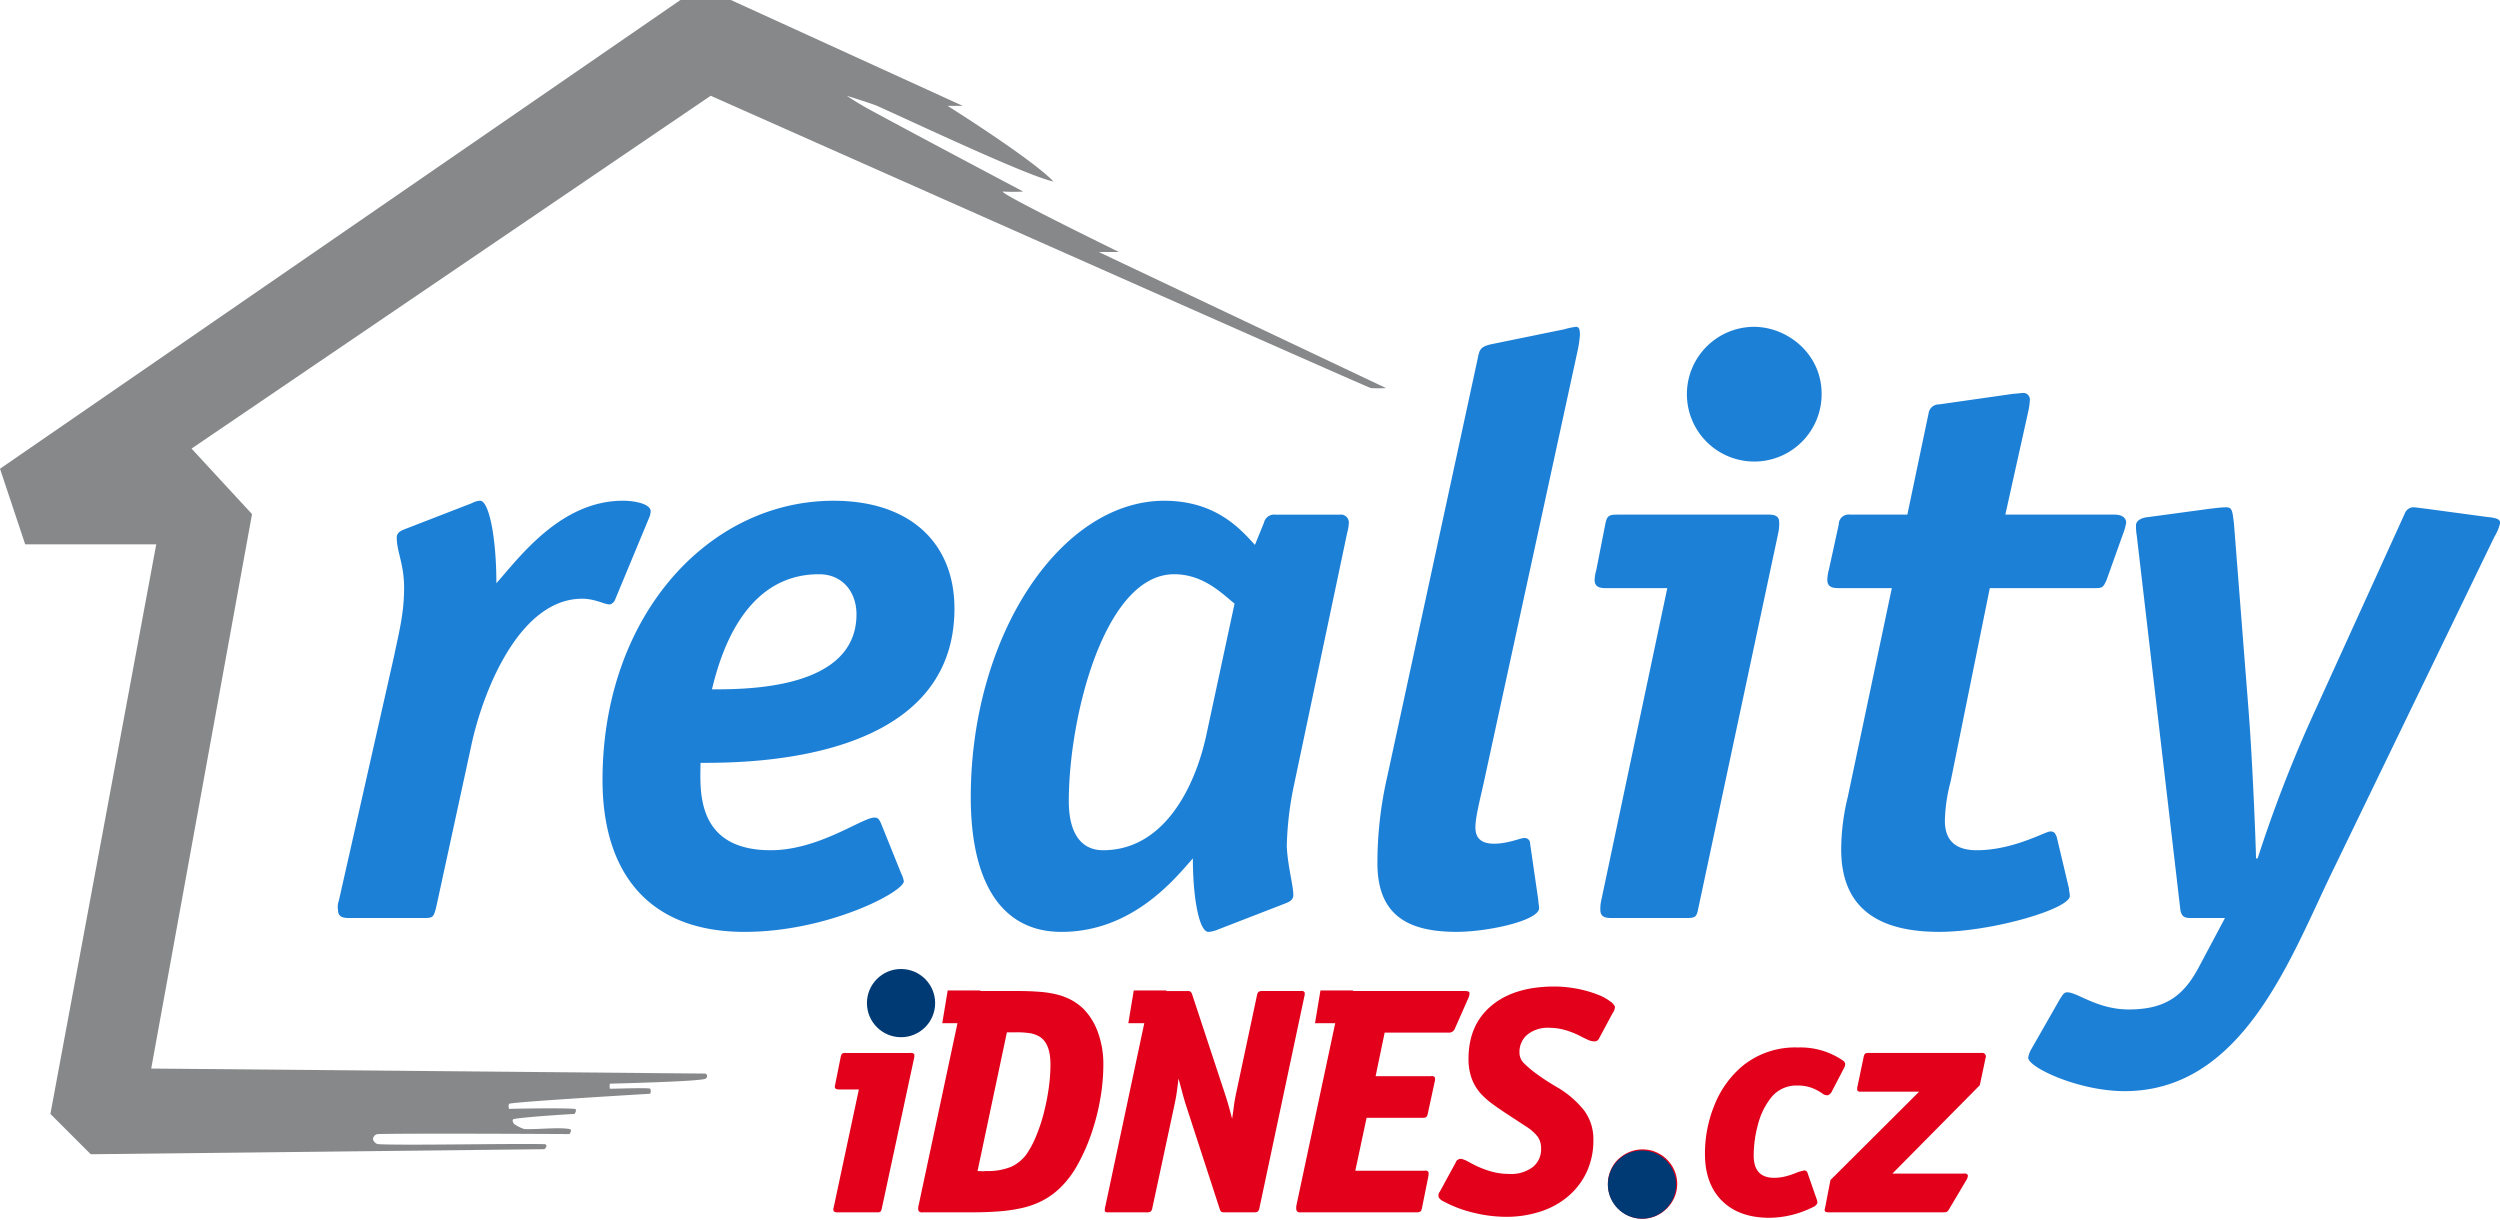 <?xml version="1.0" encoding="UTF-8"?>
<svg xmlns="http://www.w3.org/2000/svg" id="iDNES.cz" width="496" height="242" viewBox="0 0 496 242">
  <defs>
    <style>.cls-3{fill-rule:evenodd;fill:#e2001a}.cls-4{fill:#003a74}</style>
  </defs>
  <path d="M0 93 135 0h10l46 21h-3s16.749 10.528 21 15c-4.774-.891-28.2-11.964-35-15-.952-.425-6-2-6-2a56.61 56.61 0 0 0 5 3c9.792 5.316 30 16 30 16a33.22 33.22 0 0 1-4 0c-1.353.1 23 12 23 12h-4l57 27a27.857 27.857 0 0 1-3 0c-.5-.022-131-58-131-58L38 89l12 13-20 110 110 1a.58.58 0 0 1 0 1c-.718.575-19 1-19 1a2.526 2.526 0 0 0 0 1c.1.048 7.716-.25 8 0a1.189 1.189 0 0 1 0 1s-27.636 1.631-28 2a1.371 1.371 0 0 0 0 1s9.977-.233 13 0c.61.047 0 1 0 1s-9.079.513-12 1c-.649.108 0 1 0 1a8.071 8.071 0 0 0 2 1c2.167.142 6.808-.4 9 0 .624.113 0 1 0 1s-30.96-.18-38 0a1.072 1.072 0 0 0-1 1 1.331 1.331 0 0 0 1 1c5.1.291 26.541-.155 33 0a.4.4 0 0 1 .181.013c.619.38-.181.987-.181.987l-90 1-8-8 21-113H5Z" style="fill-rule:evenodd;fill:#868889"></path>
  <path id="reality" d="M93.463 148.11c2.268-10.854 9.558-29.322 22.032-29.322 2.592 0 4.374 1.134 5.508 1.134a1.576 1.576 0 0 0 .972-.81l6.8-16.362a3.813 3.813 0 0 0 .324-1.3c0-1.458-3.078-2.106-5.508-2.106-12.474 0-20.736 11.5-25.11 16.362 0-9.072-1.458-16.362-3.24-16.362a3.836 3.836 0 0 0-1.62.486l-12.96 5.022c-.81.324-1.944.648-1.944 1.782 0 2.916 1.458 5.184 1.458 10.044 0 5.184-1.134 9.234-1.944 13.284l-11.013 48.767a3.5 3.5 0 0 0-.162 1.782c0 1.3.81 1.62 2.106 1.62h15.067c1.62 0 1.782-.162 2.268-1.944Zm81.324 15.229c-.324-.648-.486-1.134-1.3-1.134-2.43 0-11.016 6.48-20.574 6.48-15.228 0-13.932-12.474-13.932-17.334 9.234 0 50.382 0 50.382-30.619 0-12.96-8.748-21.384-23.976-21.384-24.948 0-45.847 23-45.847 55.405 0 17.982 8.748 30.132 28.189 30.132 16.524 0 31.59-7.938 31.59-10.044a5.149 5.149 0 0 0-.486-1.458Zm-12.312-49.411c4.86 0 7.452 3.726 7.452 7.938 0 14.9-21.708 14.9-28.674 14.9 1.458-5.99 5.994-22.838 21.222-22.838Zm76.788 32.238c-2.268 10.207-8.424 22.519-20.413 22.519-4.374 0-6.8-3.4-6.8-9.72 0-16.849 7.128-45.037 20.9-45.037 5.832 0 9.558 3.888 11.988 5.832Zm15.39 33.211c.81-.324 1.944-.648 1.944-1.782 0-1.944-1.134-5.832-1.3-9.72a65.593 65.593 0 0 1 1.3-11.5l10.692-50.707a8.131 8.131 0 0 0 .324-1.944 1.576 1.576 0 0 0-1.782-1.62h-12.8a2.073 2.073 0 0 0-2.268 1.62l-1.782 4.374c-2.592-2.754-7.452-8.748-17.982-8.748-20.575 0-38.4 26.73-38.4 58.807 0 17.01 6.156 26.73 17.982 26.73 14.094 0 22.519-10.53 26.083-14.58 0 8.1 1.3 14.58 3.078 14.58a5.662 5.662 0 0 0 1.944-.486Zm48.923-11.988a1.078 1.078 0 0 0-1.134-1.134c-.81 0-3.24 1.134-5.994 1.134-2.43 0-3.726-.972-3.726-3.24s1.134-6.318 1.944-10.206L312.972 69.7a22.362 22.362 0 0 0 .486-3.24c0-1.134-.162-1.62-.81-1.62a14.377 14.377 0 0 0-2.268.486l-14.256 2.916c-2.43.486-2.592 1.134-2.916 2.754L275.226 154.1a76.415 76.415 0 0 0-1.945 17.172c0 10.53 6.319 13.608 15.715 13.608 6.318 0 16.362-2.268 16.362-4.7 0-.486-.162-1.134-.162-1.62Zm49.248-61.723a8.558 8.558 0 0 0 .162-2.106q0-1.458-1.944-1.458H320.91c-1.62 0-2.106.162-2.43 1.944l-1.783 9.072a8.131 8.131 0 0 0-.324 1.944c0 1.134.648 1.62 2.107 1.62h12.312l-13.122 62.047a7.265 7.265 0 0 0-.162 1.782c0 1.3.81 1.62 2.106 1.62h15.066c1.62 0 1.944-.162 2.268-1.944Zm8.586-27.541c0-7.938-6.8-13.284-13.446-13.284a13.365 13.365 0 1 0 13.446 13.284Zm46.655 87.968c-.324-.81-.486-1.134-1.3-1.134-.972 0-7.291 3.726-14.581 3.726q-6.318 0-6.318-5.832a32.219 32.219 0 0 1 1.134-7.776l7.776-38.395h20.9c1.458 0 1.62-.162 2.268-1.62l3.24-9.072a11.933 11.933 0 0 0 .648-2.268c0-.972-.81-1.62-2.268-1.62h-21.706l4.536-20.413a12.717 12.717 0 0 0 .325-2.268 1.309 1.309 0 0 0-1.134-1.458c-.811 0-1.459.162-2.107.162l-14.742 2.106a2.054 2.054 0 0 0-2.106 1.782l-4.212 20.087h-11.34a1.958 1.958 0 0 0-2.268 1.944l-1.944 8.91a8.208 8.208 0 0 0-.324 2.106c0 1.134.648 1.62 2.106 1.62h10.692l-8.748 41.473a44.327 44.327 0 0 0-1.3 10.368c0 11.988 7.776 16.362 19.44 16.362 10.368 0 25.921-4.536 25.921-7.128 0-.486-.162-.972-.162-1.458Zm50.218-22.843a268.423 268.423 0 0 0-10.368 27.055h-.324c0-1.782-.648-18.792-1.458-29.161l-2.916-37.26c-.324-2.592-.324-3.24-1.62-3.24-.648 0-2.106.162-3.4.324l-11.988 1.62c-1.782.162-2.43.972-2.43 1.62a10.753 10.753 0 0 0 .162 2.106l8.586 73.711c.162 2.106 1.134 2.106 2.268 2.106h6.642l-5.346 10.044c-3.078 5.67-6.8 8.1-13.77 8.1-6.156 0-10.207-3.4-12.151-3.4-.648 0-.81.324-1.458 1.3l-5.832 10.206a5.149 5.149 0 0 0-.486 1.458c0 1.944 10.044 6.643 19.117 6.643 23.49 0 32.886-26.407 41.31-43.741l32.079-66.265a9 9 0 0 0 1.134-2.754c0-.648-.648-.972-2.43-1.134l-11.988-1.62c-1.458-.162-2.268-.324-2.916-.324a1.926 1.926 0 0 0-1.621 1.3Z" style="fill:#1d80d7;fill-rule:evenodd"></path>
  <path id="D" class="cls-3" d="M188.021 196.513h6.487L193.432 203h-6.487Z"></path>
  <path id="N" class="cls-3" d="M224.937 196.513h6.487L230.348 203h-6.487Z"></path>
  <path id="E" class="cls-3" d="M261.977 196.513h6.488L267.389 203H260.9Z"></path>
  <path id="iDNES.cz-2" data-name="iDNES.cz" class="cls-3" d="M181.34 210a1.719 1.719 0 0 0 .032-.864.877.877 0 0 0-.8-.224h-12.8a.972.972 0 0 0-.768.192 2.7 2.7 0 0 0-.256.832l-1.088 5.44q-.192.768.768.768h3.972l-5 23.422a.954.954 0 0 0 .032.768 1.226 1.226 0 0 0 .864.192h7.744a1.01 1.01 0 0 0 .64-.128 1.474 1.474 0 0 0 .256-.576Zm3.072-13.44a5.849 5.849 0 0 0-1.28-1.92 6.289 6.289 0 0 0-1.92-1.312 5.8 5.8 0 0 0-2.368-.48 6.023 6.023 0 0 0-2.4.48 6.164 6.164 0 0 0-1.952 1.312 5.818 5.818 0 0 0-1.28 1.92 5.99 5.99 0 0 0-.448 2.3 6.222 6.222 0 0 0 .448 2.336 5.722 5.722 0 0 0 1.28 1.952 6.248 6.248 0 0 0 1.92 1.312 5.8 5.8 0 0 0 2.368.48 6.03 6.03 0 0 0 2.4-.48 5.805 5.805 0 0 0 1.92-1.312 6.448 6.448 0 0 0 1.28-1.952 5.867 5.867 0 0 0 .48-2.336 6.009 6.009 0 0 0-.448-2.302Zm23.615 19.616a45.053 45.053 0 0 1-1.027 4.99 32.5 32.5 0 0 1-1.536 4.48 18.6 18.6 0 0 1-1.856 3.424 7.916 7.916 0 0 1-3.008 2.43 12.513 12.513 0 0 1-5.12.832 2.239 2.239 0 0 1-.768.032q-.641-.032-.768-.032l5.824-27.52h1.732a17.061 17.061 0 0 1 2.944.192 5.423 5.423 0 0 1 1.856.7q2.112 1.344 2.112 5.5a33.871 33.871 0 0 1-.385 4.97Zm9.824-11.3a12.832 12.832 0 0 0-2.912-4.736 11.492 11.492 0 0 0-2.3-1.7 12.257 12.257 0 0 0-2.784-1.088 20.4 20.4 0 0 0-3.584-.576q-2.016-.159-4.64-.16h-9.28a1.906 1.906 0 0 0-.96.128 1.859 1.859 0 0 0-.256.768l-8.835 41.414a2.879 2.879 0 0 0-.1 1.216.761.761 0 0 0 .864.384h9.792q2.88 0 5.376-.192a30.6 30.6 0 0 0 4.672-.7 16.816 16.816 0 0 0 4-1.472 14.791 14.791 0 0 0 3.36-2.432 18.85 18.85 0 0 0 3.488-4.576 37.731 37.731 0 0 0 2.72-6.08 44.564 44.564 0 0 0 1.792-6.88 39.71 39.71 0 0 0 .64-6.976 18.28 18.28 0 0 0-1.053-6.34Zm40.928-7.168a1.853 1.853 0 0 0 .064-.8.621.621 0 0 0-.7-.288h-7.616a1.437 1.437 0 0 0-.832.16 1.393 1.393 0 0 0-.32.736l-4.032 18.944q-.384 1.728-.544 3.04t-.352 2.464q-.705-2.816-1.536-5.312l-6.336-19.2a1.716 1.716 0 0 0-.352-.7 1.351 1.351 0 0 0-.736-.128h-6.208a1.268 1.268 0 0 0-.8.16 1.644 1.644 0 0 0-.288.736l-8.9 41.856a2.852 2.852 0 0 0-.1.864q.032.288.608.288h7.68a1.431 1.431 0 0 0 .832-.16 1.4 1.4 0 0 0 .32-.736l4.352-20.288q.319-1.472.48-2.592t.352-2.784q.384 1.409.7 2.592t.64 2.272l6.784 20.864a2.167 2.167 0 0 0 .32.7 1.326 1.326 0 0 0 .768.128h5.7a1.431 1.431 0 0 0 .832-.16 1.4 1.4 0 0 0 .32-.736Zm32.512.384a2.286 2.286 0 0 0 .256-1.12q-.065-.351-.9-.352h-23.484a1.268 1.268 0 0 0-.8.16 1.644 1.644 0 0 0-.288.736l-8.832 41.472a2.875 2.875 0 0 0-.032 1.12.688.688 0 0 0 .8.416h22.976a1.431 1.431 0 0 0 .832-.16 1.5 1.5 0 0 0 .32-.8l1.216-6.016a2.908 2.908 0 0 0 .064-.992.691.691 0 0 0-.768-.288h-13.76l2.24-10.5H282.2a1.266 1.266 0 0 0 .8-.16 1.662 1.662 0 0 0 .288-.736l1.344-6.208a2.18 2.18 0 0 0 .064-.864.691.691 0 0 0-.768-.288h-11.005l1.792-8.64h12.608a1.263 1.263 0 0 0 1.28-.7Zm28.671 2.88a2.338 2.338 0 0 0 .448-1.248 2.535 2.535 0 0 0-.96-1.056 9.233 9.233 0 0 0-2.24-1.248 22.4 22.4 0 0 0-2.848-.928 24.634 24.634 0 0 0-3.04-.576 23.291 23.291 0 0 0-2.88-.192q-8 0-12.544 3.808t-4.544 10.528a11.1 11.1 0 0 0 .64 3.936 9.3 9.3 0 0 0 1.792 2.976 15.811 15.811 0 0 0 1.888 1.728q.991.768 2.912 2.048l4.1 2.688a9.171 9.171 0 0 1 2.368 2.048 4.008 4.008 0 0 1 .7 2.432 4.5 4.5 0 0 1-1.632 3.616 7.107 7.107 0 0 1-4.7 1.376 12.863 12.863 0 0 1-3.424-.448 18.445 18.445 0 0 1-3.1-1.152q-1.281-.639-1.728-.9a4.135 4.135 0 0 0-.9-.384 1.059 1.059 0 0 0-1.472.64l-3.136 5.76a1.169 1.169 0 0 0-.192 1.184 2.461 2.461 0 0 0 1.024.8 24.543 24.543 0 0 0 6.048 2.24 27.288 27.288 0 0 0 6.176.768 21.767 21.767 0 0 0 7.04-1.088 16.135 16.135 0 0 0 5.5-3.1 14.186 14.186 0 0 0 3.584-4.8 14.613 14.613 0 0 0 1.28-6.176 9.52 9.52 0 0 0-1.888-6.016 19.341 19.341 0 0 0-5.216-4.48 46.5 46.5 0 0 1-4.416-2.88 22.091 22.091 0 0 1-2.24-1.92 2.958 2.958 0 0 1-.9-2.176 4.48 4.48 0 0 1 1.538-3.486 6.407 6.407 0 0 1 4.416-1.376 11.415 11.415 0 0 1 3.232.48 17.24 17.24 0 0 1 3.3 1.376q.639.321 1.216.576a2.811 2.811 0 0 0 1.152.256.917.917 0 0 0 .9-.512Zm12.256 31.264a6.932 6.932 0 0 0-3.648-3.648 6.588 6.588 0 0 0-2.656-.544 6.742 6.742 0 0 0-2.72.544 7.3 7.3 0 0 0-2.176 1.44 6.531 6.531 0 0 0-1.472 2.176 6.8 6.8 0 0 0-.544 2.688 6.568 6.568 0 0 0 .544 2.656 7.388 7.388 0 0 0 1.472 2.208 6.738 6.738 0 0 0 2.176 1.5 6.756 6.756 0 0 0 5.312 0 7.169 7.169 0 0 0 3.712-3.712 6.756 6.756 0 0 0 0-5.306Zm33.759-20.576a1.349 1.349 0 0 0 .1-.64.988.988 0 0 0-.48-.64 14.908 14.908 0 0 0-8.9-2.56 16.548 16.548 0 0 0-10.88 3.584 19.51 19.51 0 0 0-5.6 7.68 25.3 25.3 0 0 0-1.952 9.856q0 5.952 3.392 9.312t9.408 3.36a19.7 19.7 0 0 0 8.576-2.095 1.679 1.679 0 0 0 .928-.825 1.92 1.92 0 0 0-.16-.826l-1.792-5.15a.605.605 0 0 0-.736-.48 9.422 9.422 0 0 0-1.44.416 14.459 14.459 0 0 1-2.3.768 9.46 9.46 0 0 1-2.176.256q-4.032 0-4.032-4.431a23.589 23.589 0 0 1 .864-6.2 14.2 14.2 0 0 1 2.656-5.363 6.389 6.389 0 0 1 5.184-2.312 7.914 7.914 0 0 1 2.688.416 9.6 9.6 0 0 1 2.176 1.12 1.54 1.54 0 0 0 1.184.384 1.585 1.585 0 0 0 .8-.832Zm27.968-1.792a.715.715 0 0 0-.832-.96h-22.4a1.18 1.18 0 0 0-.672.128 1.268 1.268 0 0 0-.288.64l-1.216 5.824a1.706 1.706 0 0 0-.032.864.689.689 0 0 0 .672.224h11.584l-17.6 17.536-1.088 5.632a.588.588 0 0 0 .064.64 1.358 1.358 0 0 0 .7.128h22.528a3.3 3.3 0 0 0 .832-.064 1.386 1.386 0 0 0 .512-.576l3.456-5.824a1.633 1.633 0 0 0 .256-.928.767.767 0 0 0-.832-.288h-14.14l17.344-17.536Z"></path>
  <circle class="cls-4" cx="178.766" cy="199.016" r="6.766"></circle>
  <circle id="Ellipse_1_copy" data-name="Ellipse 1 copy" class="cls-4" cx="325.765" cy="235.016" r="6.766"></circle>
</svg>
